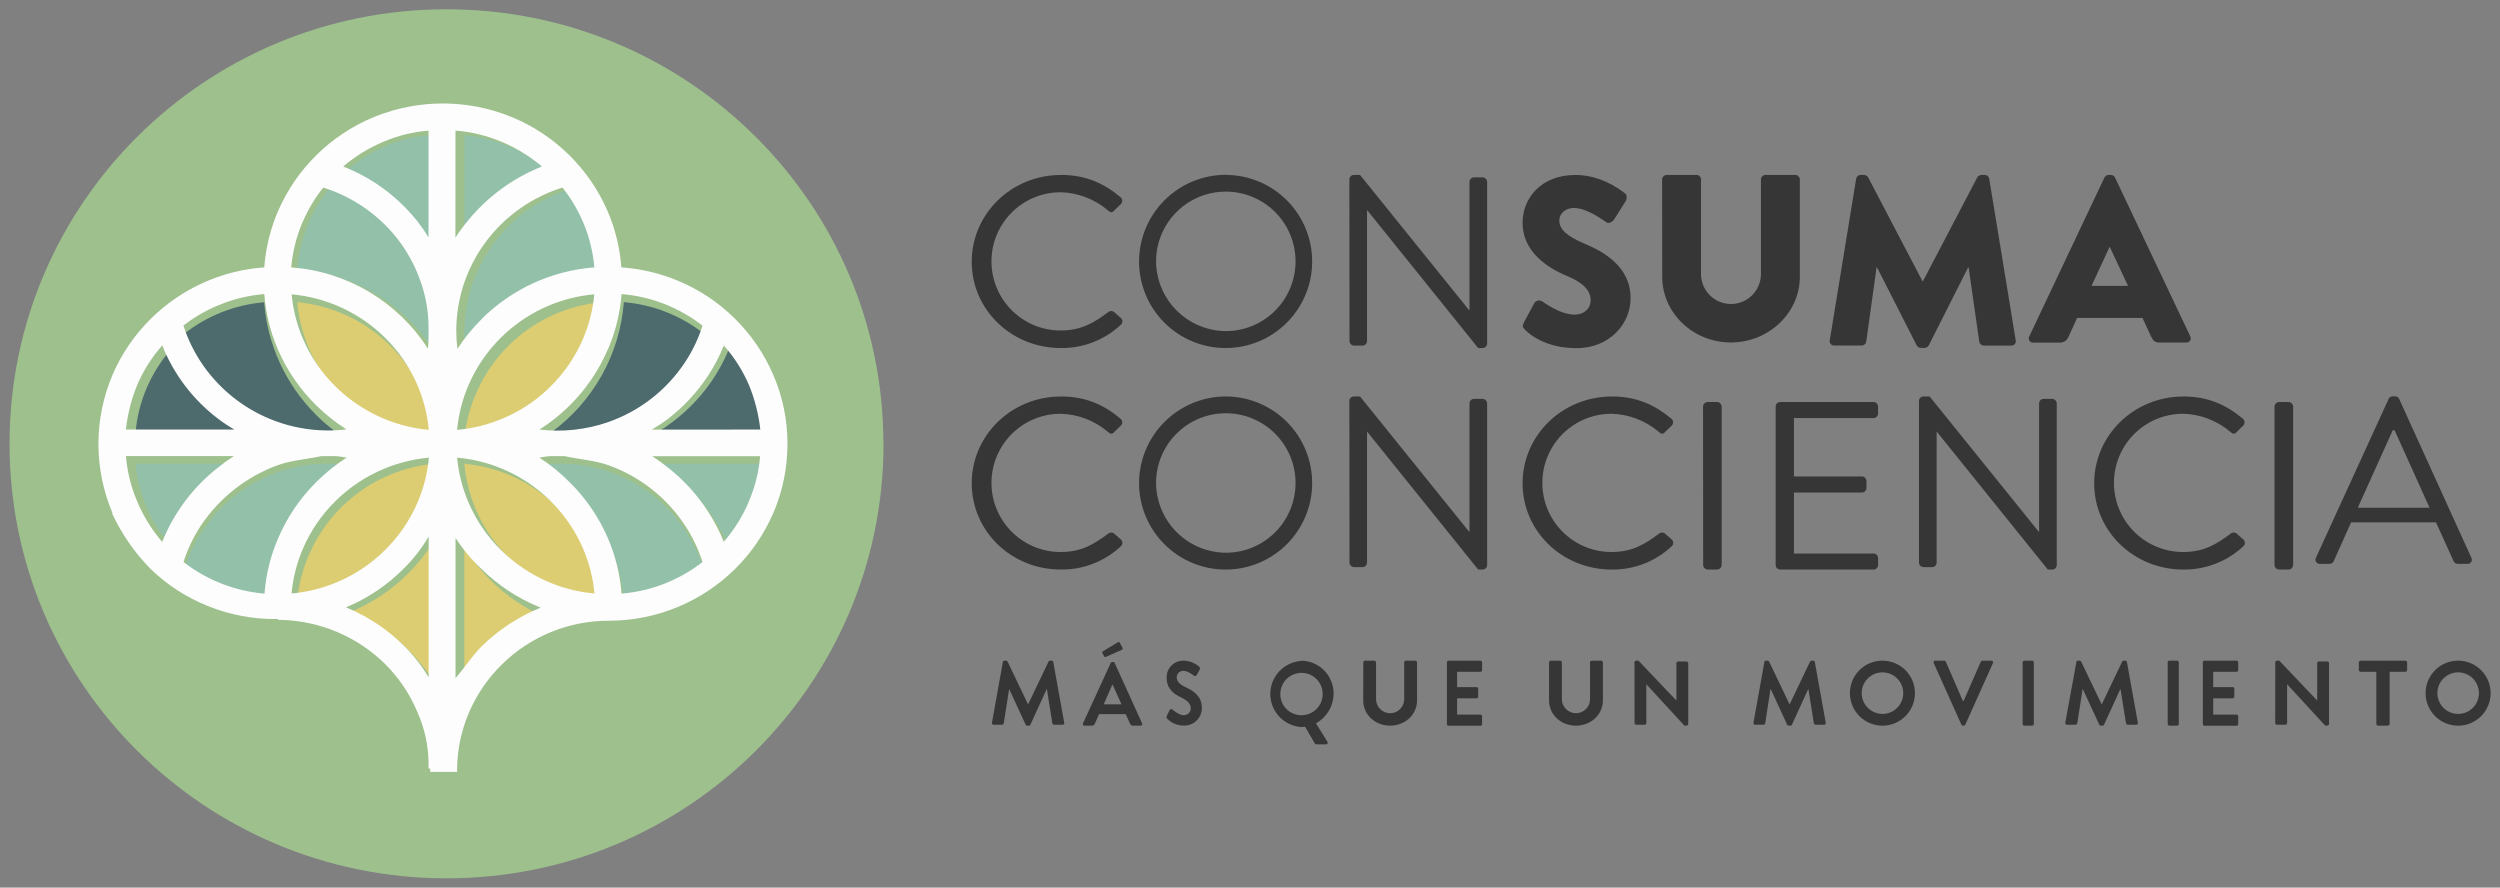 <svg xmlns="http://www.w3.org/2000/svg" xmlns:xlink="http://www.w3.org/1999/xlink" viewBox="0 0 869.59 308.74"><rect x="0" y="0" width="869.59" height="308.74" fill="#808080" stroke="none"/><defs><style>.cls-1,.cls-2{fill:none;}.cls-1{clip-rule:evenodd;}.cls-3{isolation:isolate;}.cls-4{clip-path:url(#clip-path);}.cls-5{clip-path:url(#clip-path-2);}.cls-6{fill:#9ec08d;}.cls-7{clip-path:url(#clip-path-3);}.cls-8{clip-path:url(#clip-path-4);}.cls-9{clip-path:url(#clip-path-5);}.cls-10{fill:#4d6a6d;}.cls-11{clip-path:url(#clip-path-6);}.cls-12{fill:#92c0a9;}.cls-13{clip-path:url(#clip-path-7);}.cls-14{clip-path:url(#clip-path-8);}.cls-15{clip-path:url(#clip-path-9);}.cls-16{fill:#dccd73;}.cls-17{clip-path:url(#clip-path-10);}.cls-18{clip-path:url(#clip-path-11);}.cls-19{clip-path:url(#clip-path-12);}.cls-20{clip-path:url(#clip-path-13);}.cls-21{clip-path:url(#clip-path-14);}.cls-22{clip-path:url(#clip-path-15);}.cls-23{clip-path:url(#clip-path-16);}.cls-24{clip-path:url(#clip-path-17);}.cls-25{clip-path:url(#clip-path-18);}.cls-26{clip-path:url(#clip-path-19);}.cls-27{clip-path:url(#clip-path-20);}.cls-28{clip-path:url(#clip-path-21);}.cls-29{clip-path:url(#clip-path-22);}.cls-30{clip-path:url(#clip-path-23);}.cls-31{clip-path:url(#clip-path-24);}.cls-32{clip-path:url(#clip-path-25);}.cls-33{clip-path:url(#clip-path-26);}.cls-34{fill:#fdfdfd;}.cls-35{clip-path:url(#clip-path-27);}.cls-36{fill:#363636;}.cls-37{clip-path:url(#clip-path-28);}.cls-38{clip-path:url(#clip-path-29);}.cls-39{clip-path:url(#clip-path-30);}.cls-40{clip-path:url(#clip-path-31);}.cls-41{clip-path:url(#clip-path-32);}.cls-42{clip-path:url(#clip-path-33);}.cls-43{clip-path:url(#clip-path-34);}.cls-44{clip-path:url(#clip-path-35);}.cls-45{clip-path:url(#clip-path-36);}.cls-46{clip-path:url(#clip-path-37);}.cls-47{clip-path:url(#clip-path-38);}.cls-48{clip-path:url(#clip-path-39);}.cls-49{clip-path:url(#clip-path-40);}.cls-50{clip-path:url(#clip-path-41);}.cls-51{clip-path:url(#clip-path-42);}.cls-52{clip-path:url(#clip-path-43);}.cls-53{clip-path:url(#clip-path-44);}.cls-54{clip-path:url(#clip-path-45);}.cls-55{clip-path:url(#clip-path-46);}.cls-56{clip-path:url(#clip-path-47);}.cls-57{clip-path:url(#clip-path-48);}.cls-58{clip-path:url(#clip-path-49);}.cls-59{clip-path:url(#clip-path-50);}.cls-60{clip-path:url(#clip-path-51);}.cls-61{clip-path:url(#clip-path-52);}.cls-62{clip-path:url(#clip-path-53);}.cls-63{clip-path:url(#clip-path-54);}.cls-64{clip-path:url(#clip-path-55);}.cls-65{clip-path:url(#clip-path-56);}.cls-66{clip-path:url(#clip-path-57);}.cls-67{clip-path:url(#clip-path-58);}.cls-68{clip-path:url(#clip-path-59);}.cls-69{clip-path:url(#clip-path-60);}.cls-70{clip-path:url(#clip-path-61);}</style><clipPath id="clip-path"><path class="cls-1" d="M307.32,154.37c0,83.48-68.07,151.14-152,151.14s-152-67.66-152-151.14S71.3,3.23,155.28,3.23s152,67.67,152,151.14"/></clipPath><clipPath id="clip-path-2"><rect class="cls-2" x="3.23" y="3.03" width="304.29" height="303"/></clipPath><clipPath id="clip-path-3"><rect class="cls-2" x="270.05" y="150.33" width="0.19" height="8.4"/></clipPath><clipPath id="clip-path-4"><path class="cls-1" d="M270.25,131.88v20.39h-.2V131.6a1.88,1.88,0,0,1,.16.23l0,0"/></clipPath><clipPath id="clip-path-5"><path class="cls-1" d="M266.18,150.33H228.7a60.67,60.67,0,0,0,5.68-3.89,61.34,61.34,0,0,0,13.51-14.39,60.1,60.1,0,0,0,5.74-10.79,51.07,51.07,0,0,1,8.61,13.55,50.17,50.17,0,0,1,3.94,15.52"/></clipPath><clipPath id="clip-path-6"><path class="cls-1" d="M228.7,161.31h37.48a50.44,50.44,0,0,1-3.95,15.47,51.06,51.06,0,0,1-8.66,13.61,59.91,59.91,0,0,0-5.77-10.83,61.88,61.88,0,0,0-19.1-18.25"/></clipPath><clipPath id="clip-path-7"><path class="cls-1" d="M244.86,116.15a52.35,52.35,0,0,1-50,36.77,54.05,54.05,0,0,1-6.25-.37c.43-.28.86-.56,1.28-.85l.61-.42.54-.38.6-.44A61.92,61.92,0,0,0,217,105.11a52.08,52.08,0,0,1,27.9,11"/></clipPath><clipPath id="clip-path-8"><path class="cls-1" d="M238.71,185.07a52.65,52.65,0,0,1,6.15,13A52.06,52.06,0,0,1,217,209.12a62.18,62.18,0,0,0-28.3-47.5c1.24-.15,2.48-.25,3.74-.31h5a52,52,0,0,1,29.9,11.21,52.66,52.66,0,0,1,11.46,12.55"/></clipPath><clipPath id="clip-path-9"><path class="cls-1" d="M205.38,193.39a52.32,52.32,0,0,1,3.94,15.73,52.86,52.86,0,0,1-47.81-47.81,52.18,52.18,0,0,1,15.72,3.94,53.09,53.09,0,0,1,28.15,28.14"/></clipPath><clipPath id="clip-path-10"><path class="cls-1" d="M205.38,77.65a51.58,51.58,0,0,1,3.94,15.87,62.08,62.08,0,0,0-38.92,17.86l-.05.06-.53.53a62.15,62.15,0,0,0-7.93,9.93,52.1,52.1,0,0,1,10.87-38.62A52.64,52.64,0,0,1,198.28,65.7a51.61,51.61,0,0,1,7.1,12"/></clipPath><clipPath id="clip-path-11"><path class="cls-1" d="M209.32,105.11a52.12,52.12,0,0,1-3.94,15.71A52.85,52.85,0,0,1,194,137.67c-.91.91-1.85,1.79-2.82,2.63l-.91.77a52.86,52.86,0,0,1-28.78,11.85,52.76,52.76,0,0,1,15.31-32.57c.45-.45.9-.89,1.37-1.33l.43-.39a52.78,52.78,0,0,1,30.7-13.52"/></clipPath><clipPath id="clip-path-12"><path class="cls-1" d="M190.59,215.11l-.4.17a61.84,61.84,0,0,0-19.75,13.46,62.71,62.71,0,0,0-8.93,11.39V190.39a63.3,63.3,0,0,0,8.7,11,61.72,61.72,0,0,0,19.73,13.45c.22.1.43.19.65.27"/></clipPath><clipPath id="clip-path-13"><path class="cls-1" d="M190.59,59.52a59.94,59.94,0,0,0-10.8,5.76,61.16,61.16,0,0,0-14.42,13.53,62.85,62.85,0,0,0-3.86,5.62V47A50.24,50.24,0,0,1,177,50.89a51.55,51.55,0,0,1,13.58,8.63"/></clipPath><clipPath id="clip-path-14"><path class="cls-1" d="M161.53,271.14v.2h0a1.34,1.34,0,0,1,0-.2Z"/></clipPath><clipPath id="clip-path-15"><path class="cls-1" d="M161.64,271.14v.2h-.13v-.2Z"/></clipPath><clipPath id="clip-path-16"><path class="cls-1" d="M151.18,187.8v49.75a62.54,62.54,0,0,0-8.75-11.09,61.67,61.67,0,0,0-19.69-13.38c-.21-.1-.42-.18-.64-.27l.39-.16a62.48,62.48,0,0,0,28.69-24.85"/></clipPath><clipPath id="clip-path-17"><path class="cls-1" d="M151.18,114.32v2.85c0,1.59-.16,3.17-.34,4.73a62,62,0,0,0-47.47-28.32,52.19,52.19,0,0,1,11-27.88,52.43,52.43,0,0,1,36.77,48.62"/></clipPath><clipPath id="clip-path-18"><path class="cls-1" d="M149.24,47V84.43a63.81,63.81,0,0,0-3.82-5.57A61.73,61.73,0,0,0,131,65.31a60.08,60.08,0,0,0-10.81-5.77,51.07,51.07,0,0,1,13.59-8.64A50.21,50.21,0,0,1,149.24,47"/></clipPath><clipPath id="clip-path-19"><path class="cls-1" d="M151.18,161.31A52.11,52.11,0,0,1,147.24,177a52.86,52.86,0,0,1-43.87,32.09,52.24,52.24,0,0,1,3.94-15.73,52.93,52.93,0,0,1,43.87-32.08"/></clipPath><clipPath id="clip-path-20"><path class="cls-1" d="M147.25,137.26a52.61,52.61,0,0,1,3.93,15.66,52.91,52.91,0,0,1-47.81-47.81,53,53,0,0,1,43.88,32.15"/></clipPath><clipPath id="clip-path-21"><path class="cls-1" d="M120.17,161.62a62,62,0,0,0-28.31,47.5A52,52,0,0,1,64,198.07,52.7,52.7,0,0,1,96.5,164.24a51.78,51.78,0,0,1,15-2.93h5c1.26.06,2.51.17,3.76.31"/></clipPath><clipPath id="clip-path-22"><path class="cls-1" d="M109.75,144.14a62.08,62.08,0,0,0,10.42,8.42A52.56,52.56,0,0,1,64,116.14a52.17,52.17,0,0,1,27.88-11,61.82,61.82,0,0,0,17.91,39"/></clipPath><clipPath id="clip-path-23"><path class="cls-1" d="M84.63,150.33H47.16a50.15,50.15,0,0,1,3.93-15.52,50.86,50.86,0,0,1,8.62-13.55,60.1,60.1,0,0,0,5.74,10.79A61.13,61.13,0,0,0,79,146.44a61.86,61.86,0,0,0,5.67,3.89"/></clipPath><clipPath id="clip-path-24"><path class="cls-1" d="M47.16,161.31H84.63a62.56,62.56,0,0,0-5.51,3.79,61.34,61.34,0,0,0-13.58,14.46,59.34,59.34,0,0,0-5.78,10.83,51.31,51.31,0,0,1-8.66-13.61,50.15,50.15,0,0,1-3.94-15.47"/></clipPath><clipPath id="clip-path-25"><rect class="cls-2" x="40.7" y="150.33" width="0.19" height="8.4"/></clipPath><clipPath id="clip-path-26"><path class="cls-1" d="M39.06,178.47c0,.08,0,.16,0,.24v0a68.72,68.72,0,0,0,13.29,19.15,61.35,61.35,0,0,0,19.86,12.9,62.21,62.21,0,0,0,24.26,4.56h.25v.28a53.46,53.46,0,0,1,20.61,4.26,52.92,52.92,0,0,1,16.81,11.29,51.61,51.61,0,0,1,11.1,16.67,44.34,44.34,0,0,1,3.83,17.51v2h.58v1.16H159V267.4h0a50.81,50.81,0,0,1,4.15-19.6,52.19,52.19,0,0,1,11.35-16.61,52.88,52.88,0,0,1,37.37-15.28h0a62.43,62.43,0,0,0,43.8-18,61.19,61.19,0,0,0,13.25-19.33l.11-.23a.08.08,0,0,1,0,0,60.64,60.64,0,0,0,4.87-23.91A59.76,59.76,0,0,0,269,130.47l-.11-.27a62.11,62.11,0,0,0-33-32.53A62.47,62.47,0,0,0,216.13,93a60.54,60.54,0,0,0-4.73-19.43,62.06,62.06,0,0,0-33.13-32.74l-.51-.21-.29-.12a63.17,63.17,0,0,0-46.88,0l-.29.12-.51.21A62.06,62.06,0,0,0,96.66,73.56,60.6,60.6,0,0,0,91.93,93a62.35,62.35,0,0,0-39.45,17.86A61.4,61.4,0,0,0,39.31,130a1.69,1.69,0,0,0-.11.27.75.75,0,0,0-.06.13,61.41,61.41,0,0,0-.07,47.91S39.06,178.43,39.06,178.47ZM133.31,49.34a49.44,49.44,0,0,1,15.75-3.9V82.6a53.49,53.49,0,0,0-3.79-5.52,61.75,61.75,0,0,0-14.75-13.45,62.92,62.92,0,0,0-11.13-5.72A52.55,52.55,0,0,1,133.31,49.34Zm-28,27.83a51.81,51.81,0,0,1,7.13-11.93A53,53,0,0,1,138.05,82.8a51.53,51.53,0,0,1,8.17,14.91,47.48,47.48,0,0,1,2.84,16v2.83a41.11,41.11,0,0,1-.2,4.72A62,62,0,0,0,101.3,93,51.45,51.45,0,0,1,105.28,77.17Zm43.87,72.36a53.14,53.14,0,0,1-32.47-15.08,52.05,52.05,0,0,1-11.34-16.61,51.29,51.29,0,0,1-3.93-15.46,53,53,0,0,1,32.48,15.08,52.31,52.31,0,0,1,11.34,16.62A51.44,51.44,0,0,1,149.15,149.53ZM75.92,106.2a52.75,52.75,0,0,1,16-3.92,60.49,60.49,0,0,0,4.71,19.2A61.44,61.44,0,0,0,110,141a62.63,62.63,0,0,0,10.5,8.35A53.07,53.07,0,0,1,70,126.13a52.26,52.26,0,0,1-6.2-12.89A52.44,52.44,0,0,1,75.92,106.2ZM47.76,133.83a51.54,51.54,0,0,1,8.67-13.69,59.9,59.9,0,0,0,19.39,25.49,51.86,51.86,0,0,0,5.72,3.78H43.8A56.61,56.61,0,0,1,47.76,133.83Zm8.67,54.68a53.27,53.27,0,0,1-8.67-14,50.14,50.14,0,0,1-3.95-15.87H81.35a61.52,61.52,0,0,0-5.53,4,62.18,62.18,0,0,0-19.39,25.81Zm40.29-1.22A59.83,59.83,0,0,0,92,206.48a53.09,53.09,0,0,1-28.17-11A52.09,52.09,0,0,1,70,182.63,54.87,54.87,0,0,1,96.7,161.77c4.85-1.7,9.92-2,15.09-3.11h5a32.53,32.53,0,0,1,3.79.51,62.7,62.7,0,0,0-10.53,8.46A61.81,61.81,0,0,0,96.72,187.29Zm20.38,15.27a52.88,52.88,0,0,1-15.69,3.88,51.14,51.14,0,0,1,3.94-15.54,51.89,51.89,0,0,1,11.34-16.61,52.66,52.66,0,0,1,16.83-11.21,53.23,53.23,0,0,1,15.67-3.89,51.14,51.14,0,0,1-3.94,15.54,51.93,51.93,0,0,1-11.34,16.62A53,53,0,0,1,117.1,202.56Zm32,33.05a54.21,54.21,0,0,0-8.53-10.92,61.54,61.54,0,0,0-19.66-13.19l-.57-.26.41-.16a61,61,0,0,0,19.56-13.19,53,53,0,0,0,8.79-11.28Zm62.4-114.16a60.57,60.57,0,0,0,4.71-19.17,53,53,0,0,1,28.16,11,51.56,51.56,0,0,1-6.2,12.89,52.93,52.93,0,0,1-26.65,20.66,53.85,53.85,0,0,1-23.91,2.59c.44-.27.87-.55,1.3-.84l.61-.42.55-.37.61-.43a63.11,63.11,0,0,0,7.48-6.33A61.36,61.36,0,0,0,211.46,121.45ZM174.7,145.64A52.71,52.71,0,0,1,159,149.53a51.19,51.19,0,0,1,3.94-15.5,51.9,51.9,0,0,1,11.33-16.62c.45-.45.91-.88,1.37-1.31l.43-.39a52.83,52.83,0,0,1,30.65-13.34,51.47,51.47,0,0,1-3.93,15.5,52.09,52.09,0,0,1-11.34,16.62c-.91.9-1.85,1.77-2.82,2.6l-.91.76A52.43,52.43,0,0,1,174.7,145.64ZM158.43,45.43a51.13,51.13,0,0,1,16.06,3.91,53.26,53.26,0,0,1,14,8.57,63.7,63.7,0,0,0-26,19.17,55.62,55.62,0,0,0-4.08,5.58Zm.28,69.67A51.73,51.73,0,0,1,170,82.8a53,53,0,0,1,25.64-17.56A51.63,51.63,0,0,1,206.74,93a62.4,62.4,0,0,0-39.1,17.84l0,.06-.54.53a61.83,61.83,0,0,0-8,9.92A52.25,52.25,0,0,1,158.71,115.1Zm29,96.41a63.27,63.27,0,0,0-20.06,13.19c-3.44,3.4-5.69,7.14-9.2,11.18V187.1a57.48,57.48,0,0,0,9,10.79,62.49,62.49,0,0,0,19.92,13.19l.71.27C187.89,211.4,187.82,211.46,187.69,211.51Zm3.39-8.95a53,53,0,0,1-16.82-11.21,51.9,51.9,0,0,1-11.33-16.62A51.14,51.14,0,0,1,159,159.19a52.81,52.81,0,0,1,43.84,31.71,51.14,51.14,0,0,1,3.94,15.54A52.57,52.57,0,0,1,191.08,202.56Zm41.18,0a52.82,52.82,0,0,1-16.09,3.92,59.9,59.9,0,0,0-4.71-19.19,61.21,61.21,0,0,0-13.33-19.55,63.77,63.77,0,0,0-10.53-8.57,32.07,32.07,0,0,1,3.78-.51h5c5.17,1.16,10.24,1.41,15.1,3.11a53.43,53.43,0,0,1,26.65,20.81,51.52,51.52,0,0,1,6.2,12.91A52.64,52.64,0,0,1,232.26,202.56Zm28.16-28a52.56,52.56,0,0,1-8.68,13.89A60.1,60.1,0,0,0,246,177.5a62.67,62.67,0,0,0-13.6-14.82,60.77,60.77,0,0,0-5.53-4h37.53A49.87,49.87,0,0,1,260.42,174.53Zm-33.78-25.12a52.64,52.64,0,0,0,5.72-3.76A61.6,61.6,0,0,0,246,131.11a60.18,60.18,0,0,0,5.78-10.93,51.11,51.11,0,0,1,8.68,13.62,56.89,56.89,0,0,1,4,15.61Z"/></clipPath><clipPath id="clip-path-27"><path class="cls-1" d="M348.83,230.27a.54.54,0,0,1,.58-.47h.52a.56.56,0,0,1,.54.31l7.08,14.82h.1l7.08-14.82a.56.56,0,0,1,.55-.31h.51a.53.53,0,0,1,.58.47l3.8,21.1a.55.55,0,0,1-.58.72h-2.93a.7.7,0,0,1-.61-.47l-1.9-11.9h-.09l-5.64,12.34a.53.53,0,0,1-.54.35h-.58a.59.59,0,0,1-.55-.35l-5.7-12.34H351l-1.87,11.9a.62.62,0,0,1-.58.47h-2.89a.58.58,0,0,1-.62-.72Z"/></clipPath><clipPath id="clip-path-28"><path class="cls-1" d="M376.71,251.6l9.64-21a.58.58,0,0,1,.53-.34h.31a.54.54,0,0,1,.53.34l9.54,21a.55.55,0,0,1-.52.81H394c-.47,0-.68-.19-.9-.63l-1.52-3.37h-9.27l-1.52,3.37a.92.92,0,0,1-.89.63h-2.7A.55.55,0,0,1,376.71,251.6ZM384,228.22l-.56-1.09a.45.45,0,0,1,.19-.59l5.08-3.06c.34-.22.65-.19.8.09l.87,1.63a.55.55,0,0,1-.18.84l-5.43,2.4C384.37,228.63,384.15,228.5,384,228.22ZM390.1,245l-3.1-6.87h-.09l-3,6.87Z"/></clipPath><clipPath id="clip-path-29"><path class="cls-1" d="M405.85,249l1-2a.57.57,0,0,1,.91-.22c.13.09,2.3,2,4,2a2.39,2.39,0,0,0,2.43-2.42c0-1.6-1.15-2.7-3.39-3.77-2.51-1.19-5-3.08-5-6.78a5.75,5.75,0,0,1,6-6,8.62,8.62,0,0,1,5.34,2.1.9.9,0,0,1,.16,1l-1,1.79c-.21.37-.61.62-.93.37s-2.24-1.72-3.71-1.72a2.26,2.26,0,0,0-2.35,2.2c0,1.47,1,2.48,3.15,3.51,2.59,1.23,5.58,3,5.58,7.1a6.07,6.07,0,0,1-6.14,6.22A8,8,0,0,1,406,250a.68.68,0,0,1-.13-.94"/></clipPath><clipPath id="clip-path-30"><path class="cls-1" d="M452.55,229.8a11.4,11.4,0,0,1,11.32,11.55,11.84,11.84,0,0,1-6.13,10.25l3.93,6.31a.6.6,0,0,1-.51,1h-3.33a.68.68,0,0,1-.5-.32l-3.37-5.8a10.94,10.94,0,0,1-1.41.1,11.53,11.53,0,0,1,0-23m0,18.89a7.37,7.37,0,1,0-7.21-7.34,7.32,7.32,0,0,0,7.21,7.34"/></clipPath><clipPath id="clip-path-31"><path class="cls-1" d="M474.21,230.4a.64.64,0,0,1,.63-.6H478a.62.62,0,0,1,.64.6v13a4.9,4.9,0,0,0,9.79,0V230.4a.62.62,0,0,1,.64-.6h3.19a.64.64,0,0,1,.64.6v13.25c0,4.84-4.07,8.76-9.38,8.76s-9.35-3.92-9.35-8.76Z"/></clipPath><clipPath id="clip-path-32"><path class="cls-1" d="M503.28,230.41a.57.57,0,0,1,.52-.61H515a.57.57,0,0,1,.52.61v2.65a.57.57,0,0,1-.52.61h-8.17V239h6.82a.59.59,0,0,1,.52.61v2.68a.58.58,0,0,1-.52.62h-6.82v5.65H515a.58.58,0,0,1,.52.62v2.64a.58.58,0,0,1-.52.62H503.8a.58.58,0,0,1-.52-.62Z"/></clipPath><clipPath id="clip-path-33"><path class="cls-1" d="M538.81,230.4a.64.64,0,0,1,.64-.6h3.2a.61.61,0,0,1,.63.6v13a4.9,4.9,0,0,0,9.79,0V230.4a.62.62,0,0,1,.64-.6h3.2a.64.64,0,0,1,.64.6v13.25c0,4.84-4.07,8.76-9.39,8.76s-9.35-3.92-9.35-8.76Z"/></clipPath><clipPath id="clip-path-34"><path class="cls-1" d="M568.53,230.36a.59.59,0,0,1,.6-.56h.79l13.19,13.88h0v-13a.6.6,0,0,1,.61-.6h2.91a.62.62,0,0,1,.6.6v21.13a.59.59,0,0,1-.6.57h-.76L572.65,238h0V251.5a.59.59,0,0,1-.6.59h-2.89a.61.61,0,0,1-.6-.59Z"/></clipPath><clipPath id="clip-path-35"><path class="cls-1" d="M613.72,230.27a.53.53,0,0,1,.58-.47h.51a.59.59,0,0,1,.55.31l7.08,14.82h.09l7.08-14.82a.56.56,0,0,1,.55-.31h.52a.54.54,0,0,1,.58.47l3.79,21.1a.55.55,0,0,1-.58.72h-2.92a.71.71,0,0,1-.62-.47l-1.9-11.9h-.09l-5.63,12.34a.56.56,0,0,1-.55.35h-.58a.59.59,0,0,1-.55-.35l-5.69-12.34h-.1L614,251.62a.61.61,0,0,1-.57.47h-2.9a.57.57,0,0,1-.61-.72Z"/></clipPath><clipPath id="clip-path-36"><path class="cls-1" d="M654.76,229.8a11.31,11.31,0,1,1-11.29,11.33,11.29,11.29,0,0,1,11.29-11.33m0,18.53a7.23,7.23,0,1,0-7.2-7.2,7.26,7.26,0,0,0,7.2,7.2"/></clipPath><clipPath id="clip-path-37"><path class="cls-1" d="M672.61,230.62a.55.55,0,0,1,.52-.82h3.17a.57.57,0,0,1,.52.35l5.95,13.69H683l6-13.69a.57.57,0,0,1,.53-.35h3.16a.56.56,0,0,1,.53.82l-9.61,21.44a.57.57,0,0,1-.53.35h-.31a.57.57,0,0,1-.53-.35Z"/></clipPath><clipPath id="clip-path-38"><path class="cls-1" d="M703.55,230.41a.61.61,0,0,1,.57-.61h2.75a.6.6,0,0,1,.56.61v21.38a.61.61,0,0,1-.56.62h-2.75a.62.62,0,0,1-.57-.62Z"/></clipPath><clipPath id="clip-path-39"><path class="cls-1" d="M722.25,230.27a.54.54,0,0,1,.58-.47h.52a.56.56,0,0,1,.54.31L731,244.93h.1l7.08-14.82a.56.56,0,0,1,.55-.31h.51a.53.53,0,0,1,.58.47l3.8,21.1a.55.55,0,0,1-.58.72h-2.93a.7.7,0,0,1-.61-.47l-1.9-11.9h-.09l-5.64,12.34a.53.53,0,0,1-.54.35h-.58a.59.59,0,0,1-.55-.35l-5.7-12.34h-.09l-1.87,11.9a.62.62,0,0,1-.58.47H719a.58.58,0,0,1-.62-.72Z"/></clipPath><clipPath id="clip-path-40"><path class="cls-1" d="M754,230.41a.6.6,0,0,1,.56-.61h2.75a.6.6,0,0,1,.56.61v21.38a.61.61,0,0,1-.56.62h-2.75a.61.61,0,0,1-.56-.62Z"/></clipPath><clipPath id="clip-path-41"><path class="cls-1" d="M766.22,230.41a.57.57,0,0,1,.53-.61H778a.57.57,0,0,1,.53.61v2.65a.57.57,0,0,1-.53.61h-8.16V239h6.81a.59.59,0,0,1,.53.61v2.68a.58.58,0,0,1-.53.62h-6.81v5.65H778a.58.58,0,0,1,.53.62v2.64a.58.58,0,0,1-.53.62H766.75a.58.58,0,0,1-.53-.62Z"/></clipPath><clipPath id="clip-path-42"><path class="cls-1" d="M791.42,230.36a.59.59,0,0,1,.6-.56h.79L806,243.68h0v-13a.6.6,0,0,1,.6-.6h2.92a.62.62,0,0,1,.6.6v21.13a.59.59,0,0,1-.6.57h-.76L795.54,238h0V251.5a.6.6,0,0,1-.6.59H792a.61.61,0,0,1-.6-.59Z"/></clipPath><clipPath id="clip-path-43"><path class="cls-1" d="M826.57,233.67h-5.41a.64.64,0,0,1-.67-.61v-2.65a.64.64,0,0,1,.67-.61h15.46a.64.64,0,0,1,.67.61v2.65a.64.64,0,0,1-.67.61h-5.41v18.12a.67.67,0,0,1-.68.62h-3.28a.67.67,0,0,1-.68-.62Z"/></clipPath><clipPath id="clip-path-44"><path class="cls-1" d="M855,229.8a11.31,11.31,0,1,1-11.29,11.33A11.29,11.29,0,0,1,855,229.8m0,18.53a7.23,7.23,0,1,0-7.2-7.2,7.25,7.25,0,0,0,7.2,7.2"/></clipPath><clipPath id="clip-path-45"><path class="cls-1" d="M369,60.84c8.68,0,15,2.93,20.8,7.78a1.59,1.59,0,0,1,.09,2.34l-2.32,2.26c-.69.84-1.38.76-2.24-.08a26.46,26.46,0,0,0-16.42-6.27,24,24,0,0,0,0,48.09c7.48,0,11.87-2.93,16.42-6.28a1.65,1.65,0,0,1,2.06-.25l2.58,2.26a1.56,1.56,0,0,1-.08,2.26A30,30,0,0,1,369,121.06c-17.19,0-31-13.3-31-30s13.84-30.2,31-30.2"/></clipPath><clipPath id="clip-path-46"><path class="cls-1" d="M426.59,60.84A30.11,30.11,0,1,1,396.2,91a30.24,30.24,0,0,1,30.39-30.2m0,54.37A24.26,24.26,0,1,0,402.12,91a24.45,24.45,0,0,0,24.47,24.17"/></clipPath><clipPath id="clip-path-47"><path class="cls-1" d="M469.36,62.35a1.58,1.58,0,0,1,1.6-1.51h2.1l37.91,47h.17V63.27a1.59,1.59,0,0,1,1.6-1.59h2.94a1.65,1.65,0,0,1,1.6,1.59v56.28a1.58,1.58,0,0,1-1.6,1.51h-1.52L475.58,73.14h-.08v45.5a1.59,1.59,0,0,1-1.6,1.58H471a1.65,1.65,0,0,1-1.6-1.58Z"/></clipPath><clipPath id="clip-path-48"><path class="cls-1" d="M530,112.28l3.74-6.94a2,2,0,0,1,2.71-.5c.32.16,6.06,4.6,11.33,4.6,3.19,0,5.5-2.09,5.5-5,0-3.52-2.79-6.19-8.21-8.45-6.86-2.84-15.47-8.45-15.47-18.48,0-8.28,6.14-16.65,18.42-16.65,8.29,0,14.67,4.44,17.06,6.28,1,.58.8,2.09.48,2.67l-4.07,6.44c-.56.92-2,1.68-2.71,1.09-.72-.42-6.54-5-11.4-5-2.87,0-5,2-5,4.27,0,3.09,2.4,5.43,8.7,8.11s16.1,7.69,16.1,19.07c0,8.61-7.09,17.31-18.82,17.31-10.36,0-16.1-4.52-17.94-6.44-.79-.83-1-1.17-.39-2.34"/></clipPath><clipPath id="clip-path-49"><path class="cls-1" d="M578.14,62.4a1.64,1.64,0,0,1,1.6-1.56h10.34a1.57,1.57,0,0,1,1.59,1.56V95.64a10.43,10.43,0,0,0,20.85,0V62.4a1.58,1.58,0,0,1,1.6-1.56h10.34a1.63,1.63,0,0,1,1.59,1.56V96.3c0,12.48-10.76,22.82-24,22.82s-23.87-10.34-23.87-22.82Z"/></clipPath><clipPath id="clip-path-50"><path class="cls-1" d="M645.64,62.18a1.59,1.59,0,0,1,1.47-1.34h1.3a1.8,1.8,0,0,1,1.39.84l18.91,36.13h.16l18.9-36.13a1.81,1.81,0,0,1,1.39-.84h1.3a1.57,1.57,0,0,1,1.47,1.34l9.21,56.2a1.52,1.52,0,0,1-1.55,1.84H690a1.67,1.67,0,0,1-1.54-1.33L684.76,93h-.16l-13.69,27.1a1.92,1.92,0,0,1-1.39.92h-1.47a1.76,1.76,0,0,1-1.38-.92L652.9,93h-.17l-3.58,25.85a1.61,1.61,0,0,1-1.55,1.33H638a1.51,1.51,0,0,1-1.54-1.84Z"/></clipPath><clipPath id="clip-path-51"><path class="cls-1" d="M705.86,117,732,61.75a1.7,1.7,0,0,1,1.42-.91h.84a1.7,1.7,0,0,1,1.42.91L761.86,117a1.46,1.46,0,0,1-1.42,2.14h-9.28c-1.5,0-2.17-.49-2.92-2.05l-3-6.49H722.49l-3,6.57a3.1,3.1,0,0,1-3,2h-9.2A1.46,1.46,0,0,1,705.86,117Zm34.35-17.56-6.35-13.54h-.08l-6.27,13.54Z"/></clipPath><clipPath id="clip-path-52"><path class="cls-1" d="M369,137.9c8.68,0,15,2.92,20.8,7.77a1.6,1.6,0,0,1,.09,2.35l-2.32,2.25c-.69.84-1.38.76-2.24-.08a26.46,26.46,0,0,0-16.42-6.27,24,24,0,0,0,0,48.09c7.48,0,11.87-2.93,16.42-6.28a1.67,1.67,0,0,1,2.06-.25l2.58,2.26a1.56,1.56,0,0,1-.08,2.26A30,30,0,0,1,369,198.11c-17.19,0-31-13.3-31-30s13.84-30.19,31-30.19"/></clipPath><clipPath id="clip-path-53"><path class="cls-1" d="M426.59,137.9a30.11,30.11,0,1,1-30.39,30.19,30.23,30.23,0,0,1,30.39-30.19m0,54.36a24.26,24.26,0,1,0-24.47-24.17,24.45,24.45,0,0,0,24.47,24.17"/></clipPath><clipPath id="clip-path-54"><path class="cls-1" d="M469.36,139.4a1.57,1.57,0,0,1,1.6-1.5h2.1l37.91,47h.17V140.32a1.6,1.6,0,0,1,1.6-1.59h2.94a1.66,1.66,0,0,1,1.6,1.59v56.29a1.58,1.58,0,0,1-1.6,1.5h-1.52l-38.58-47.92h-.08v45.5a1.6,1.6,0,0,1-1.6,1.59H471a1.66,1.66,0,0,1-1.6-1.59Z"/></clipPath><clipPath id="clip-path-55"><path class="cls-1" d="M560.61,137.9c8.68,0,14.95,2.92,20.8,7.77a1.6,1.6,0,0,1,.08,2.35l-2.32,2.25c-.69.84-1.37.76-2.23-.08a26.46,26.46,0,0,0-16.42-6.27,24,24,0,0,0,0,48.09c7.48,0,11.86-2.93,16.42-6.28a1.67,1.67,0,0,1,2.06-.25l2.58,2.26a1.57,1.57,0,0,1-.09,2.26,29.92,29.92,0,0,1-20.88,8.11c-17.19,0-31-13.3-31-30s13.84-30.19,31-30.19"/></clipPath><clipPath id="clip-path-56"><path class="cls-1" d="M592.38,141.42a1.64,1.64,0,0,1,1.58-1.58h3.32a1.64,1.64,0,0,1,1.58,1.58v55.11a1.64,1.64,0,0,1-1.58,1.58H594a1.64,1.64,0,0,1-1.58-1.58Z"/></clipPath><clipPath id="clip-path-57"><path class="cls-1" d="M617.64,141.42a1.57,1.57,0,0,1,1.56-1.58h32.48a1.57,1.57,0,0,1,1.57,1.58v2.41a1.58,1.58,0,0,1-1.57,1.59H624v20.31h23.66a1.63,1.63,0,0,1,1.57,1.58v2.41a1.58,1.58,0,0,1-1.57,1.59H624v21.22h27.7a1.58,1.58,0,0,1,1.57,1.59v2.41a1.57,1.57,0,0,1-1.57,1.58H619.2a1.57,1.57,0,0,1-1.56-1.58Z"/></clipPath><clipPath id="clip-path-58"><path class="cls-1" d="M667.49,139.4a1.57,1.57,0,0,1,1.6-1.5h2.1l37.91,47h.17V140.32a1.6,1.6,0,0,1,1.6-1.59h2.94a1.66,1.66,0,0,1,1.6,1.59v56.29a1.58,1.58,0,0,1-1.6,1.5H712.3l-38.59-47.92h-.08v45.5a1.6,1.6,0,0,1-1.6,1.59h-2.94a1.66,1.66,0,0,1-1.6-1.59Z"/></clipPath><clipPath id="clip-path-59"><path class="cls-1" d="M759.38,137.9c8.69,0,15,2.92,20.8,7.77a1.6,1.6,0,0,1,.09,2.35L778,150.27c-.69.84-1.38.76-2.23-.08a26.49,26.49,0,0,0-16.42-6.27,24,24,0,0,0,0,48.09c7.48,0,11.86-2.93,16.42-6.28a1.67,1.67,0,0,1,2.06-.25l2.58,2.26a1.57,1.57,0,0,1-.09,2.26,29.94,29.94,0,0,1-20.89,8.11c-17.19,0-31-13.3-31-30s13.83-30.19,31-30.19"/></clipPath><clipPath id="clip-path-60"><path class="cls-1" d="M791.16,141.42a1.64,1.64,0,0,1,1.58-1.58h3.32a1.64,1.64,0,0,1,1.58,1.58v55.11a1.64,1.64,0,0,1-1.58,1.58h-3.32a1.64,1.64,0,0,1-1.58-1.58Z"/></clipPath><clipPath id="clip-path-61"><path class="cls-1" d="M805.57,194l25.28-55.24a1.5,1.5,0,0,1,1.42-.9h.83a1.49,1.49,0,0,1,1.41.9L859.63,194a1.45,1.45,0,0,1-1.42,2.13h-3.32a1.54,1.54,0,0,1-1.42-.9l-6.15-13.55H817.8l-6.07,13.55a1.54,1.54,0,0,1-1.42.9H807A1.45,1.45,0,0,1,805.57,194Zm39.51-17.4c-4.08-8.95-8.07-18-12.15-26.93h-.66l-12.14,26.93Z"/></clipPath></defs><title>consuma-ftr</title><g id="Capa_2" data-name="Capa 2"><g id="Logo"><g id="fondo" class="cls-3"><g class="cls-4"><g class="cls-5"><rect class="cls-6" width="310.55" height="308.74"/></g></g><g id="cc"><g class="cls-7"><rect class="cls-6" x="266.82" y="147.1" width="6.65" height="14.86"/></g><g class="cls-8"><rect class="cls-6" x="266.82" y="128.37" width="6.65" height="27.13"/></g><g class="cls-9"><rect class="cls-10" x="225.47" y="118.03" width="43.93" height="35.53"/></g><g class="cls-11"><rect class="cls-12" x="225.47" y="158.08" width="43.93" height="35.53"/></g><g class="cls-13"><rect class="cls-10" x="185.42" y="101.88" width="62.67" height="54.27"/></g><g class="cls-14"><rect class="cls-12" x="185.42" y="158.08" width="62.67" height="54.27"/></g><g class="cls-15"><rect class="cls-16" x="158.28" y="158.08" width="54.27" height="54.27"/></g><g class="cls-17"><rect class="cls-12" x="158.28" y="62.47" width="54.27" height="62.67"/></g><g class="cls-18"><rect class="cls-16" x="158.28" y="101.88" width="54.27" height="54.27"/></g><g class="cls-19"><rect class="cls-16" x="158.28" y="187.16" width="35.53" height="56.21"/></g><g class="cls-20"><rect class="cls-12" x="158.28" y="43.73" width="35.53" height="43.93"/></g><g class="cls-21"><rect class="cls-6" x="158.28" y="267.91" width="6.47" height="6.65"/></g><g class="cls-22"><rect class="cls-6" x="158.28" y="267.91" width="6.59" height="6.65"/></g><g class="cls-23"><rect class="cls-16" x="118.87" y="184.57" width="35.53" height="56.21"/></g><g class="cls-24"><rect class="cls-12" x="100.14" y="62.47" width="54.27" height="62.67"/></g><g class="cls-25"><rect class="cls-12" x="116.94" y="43.73" width="35.53" height="43.93"/></g><g class="cls-26"><rect class="cls-16" x="100.14" y="158.08" width="54.27" height="54.27"/></g><g class="cls-27"><rect class="cls-16" x="100.14" y="101.88" width="54.27" height="54.27"/></g><g class="cls-28"><rect class="cls-12" x="60.73" y="158.08" width="62.67" height="54.27"/></g><g class="cls-29"><rect class="cls-10" x="60.73" y="101.88" width="62.67" height="54.27"/></g><g class="cls-30"><rect class="cls-10" x="43.93" y="118.03" width="43.93" height="35.53"/></g><g class="cls-31"><rect class="cls-12" x="43.93" y="158.08" width="43.93" height="35.53"/></g><g class="cls-32"><rect class="cls-6" x="37.47" y="147.1" width="6.65" height="14.86"/></g><g class="cls-33"><rect class="cls-34" x="31.01" y="32.75" width="246.15" height="239.04"/></g></g></g><g id="Texto"><g class="cls-35"><rect class="cls-36" x="341.76" y="226.57" width="31.66" height="29.07"/></g><g class="cls-37"><rect class="cls-36" x="373.42" y="220.1" width="27.13" height="35.53"/></g><g class="cls-38"><rect class="cls-36" x="402.49" y="226.57" width="18.74" height="29.07"/></g><g class="cls-39"><rect class="cls-36" x="438.03" y="226.57" width="29.07" height="35.53"/></g><g class="cls-40"><rect class="cls-36" x="470.97" y="226.57" width="25.2" height="29.07"/></g><g class="cls-41"><rect class="cls-36" x="500.05" y="226.57" width="18.74" height="29.07"/></g><g class="cls-42"><rect class="cls-36" x="535.58" y="226.57" width="25.2" height="29.07"/></g><g class="cls-43"><rect class="cls-36" x="565.3" y="226.57" width="25.2" height="29.07"/></g><g class="cls-44"><rect class="cls-36" x="606.65" y="226.57" width="31.66" height="29.07"/></g><g class="cls-45"><rect class="cls-36" x="640.24" y="226.57" width="29.07" height="29.07"/></g><g class="cls-46"><rect class="cls-36" x="669.31" y="226.57" width="27.13" height="29.07"/></g><g class="cls-47"><rect class="cls-36" x="700.32" y="226.57" width="10.34" height="29.07"/></g><g class="cls-48"><rect class="cls-36" x="715.18" y="226.57" width="31.66" height="29.07"/></g><g class="cls-49"><rect class="cls-36" x="750.72" y="226.57" width="10.34" height="29.07"/></g><g class="cls-50"><rect class="cls-36" x="762.99" y="226.57" width="18.74" height="29.07"/></g><g class="cls-51"><rect class="cls-36" x="788.19" y="226.57" width="25.2" height="29.07"/></g><g class="cls-52"><rect class="cls-36" x="817.26" y="226.57" width="23.26" height="29.07"/></g><g class="cls-53"><rect class="cls-36" x="840.52" y="226.57" width="29.07" height="29.07"/></g></g><g id="Texto-2" data-name="Texto"><g class="cls-54"><rect class="cls-36" x="334.68" y="57.61" width="58.92" height="66.69"/></g><g class="cls-55"><rect class="cls-36" x="392.96" y="57.61" width="67.34" height="66.69"/></g><g class="cls-56"><rect class="cls-36" x="466.12" y="57.61" width="54.39" height="66.69"/></g><g class="cls-57"><rect class="cls-36" x="526.34" y="57.61" width="44.03" height="66.69"/></g><g class="cls-58"><rect class="cls-36" x="574.9" y="57.61" width="54.39" height="64.75"/></g><g class="cls-59"><rect class="cls-36" x="633.18" y="57.61" width="71.22" height="66.69"/></g><g class="cls-60"><rect class="cls-36" x="702.46" y="57.61" width="62.81" height="64.75"/></g><g class="cls-61"><rect class="cls-36" x="334.68" y="134.66" width="58.92" height="66.69"/></g><g class="cls-62"><rect class="cls-36" x="392.96" y="134.66" width="67.34" height="66.69"/></g><g class="cls-63"><rect class="cls-36" x="466.12" y="134.66" width="54.39" height="66.69"/></g><g class="cls-64"><rect class="cls-36" x="526.34" y="134.66" width="58.92" height="66.69"/></g><g class="cls-65"><rect class="cls-36" x="589.15" y="136.6" width="12.95" height="64.75"/></g><g class="cls-66"><rect class="cls-36" x="614.4" y="136.6" width="42.09" height="64.75"/></g><g class="cls-67"><rect class="cls-36" x="664.25" y="134.66" width="54.39" height="66.69"/></g><g class="cls-68"><rect class="cls-36" x="725.12" y="134.66" width="58.92" height="66.69"/></g><g class="cls-69"><rect class="cls-36" x="787.92" y="136.6" width="12.95" height="64.75"/></g><g class="cls-70"><rect class="cls-36" x="802.17" y="134.66" width="60.86" height="64.75"/></g></g></g></g></svg>
